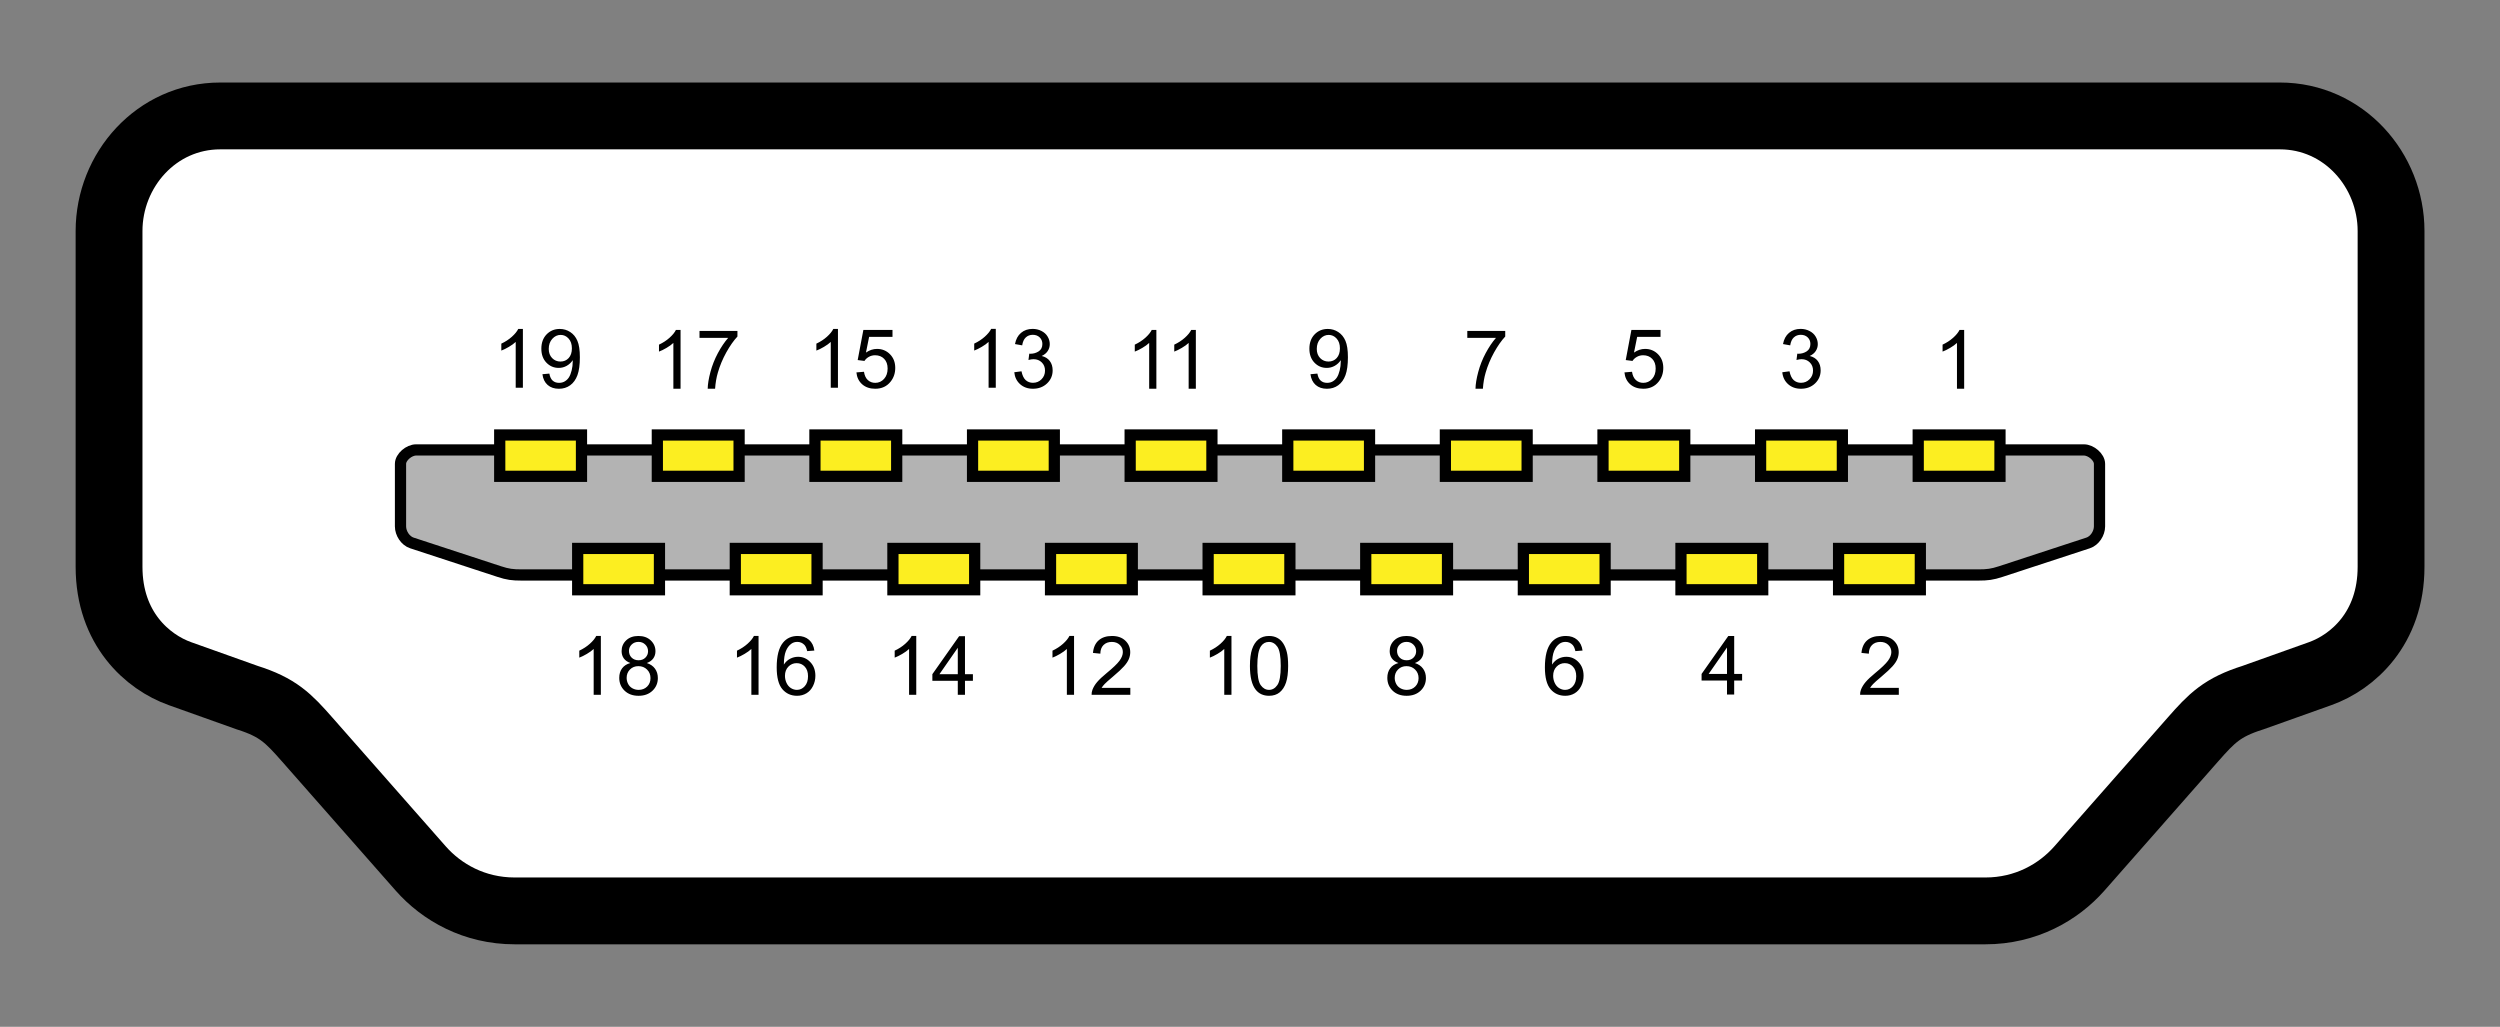 <svg width="224" height="92" xmlns="http://www.w3.org/2000/svg"><rect width="100%" height="100%" fill="#808080" stroke="none"/><path d="M19.733 10.388c-5.722 0-9.962 4.85-9.962 10.31v30.087c0 5.537 3.459 8.543 6.354 9.575l6.021 2.147c2.761.868 3.696 1.841 5.382 3.757l10.166 11.55c1.892 2.15 4.823 3.802 8.413 3.802h131.796c3.59 0 6.521-1.653 8.413-3.802l10.166-11.55c1.687-1.916 2.62-2.889 5.382-3.757l6.02-2.147c2.896-1.032 6.355-4.038 6.355-9.575V20.698c0-5.46-4.24-10.31-9.962-10.31z" fill="#fff" stroke="#000" stroke-width="5.988"/><g stroke="#000" stroke-width="1.006"><path d="M46.726 51.518c-.805 0-1.228-.054-1.993-.305l-7.83-2.566c-.587-.192-1.018-.864-1.018-1.481v-5.602c0-.618.771-1.25 1.388-1.25h149.453c.618 0 1.39.632 1.39 1.25v5.602c0 .617-.433 1.29-1.02 1.481l-7.83 2.566c-.764.25-1.187.305-1.992.305H46.726z" fill="#b3b3b3"/><g fill="#fcee21"><path d="M44.775 38.974h7.326v3.704h-7.326zM58.897 38.974h7.326v3.704h-7.326zM73.018 38.974h7.326v3.704h-7.326zM87.14 38.974h7.326v3.704H87.14zM101.262 38.974h7.326v3.704h-7.326zM115.384 38.974h7.326v3.704h-7.326zM129.506 38.974h7.326v3.704h-7.326zM143.628 38.974h7.326v3.704h-7.326zM157.75 38.974h7.326v3.704h-7.326zM171.872 38.974h7.326v3.704h-7.326zM51.761 49.139h7.326v3.704h-7.326zM65.883 49.139h7.326v3.704h-7.326zM80.005 49.139h7.326v3.704h-7.326zM94.127 49.139h7.326v3.704h-7.326zM108.248 49.139h7.326v3.704h-7.326zM122.37 49.139h7.326v3.704h-7.326zM136.492 49.139h7.326v3.704h-7.326zM150.614 49.139h7.326v3.704h-7.326zM164.736 49.139h7.326v3.704h-7.326z"/></g></g><path d="M46.851 34.743h-.644v-4.107q-.233.222-.613.444-.376.222-.676.333v-.623q.54-.254.945-.616.404-.362.573-.702h.415zM48.602 33.53l.62-.057q.078.437.3.633.222.197.57.197.297 0 .519-.136.225-.136.369-.361.143-.23.24-.616t.096-.788l-.003-.129q-.194.308-.53.501-.333.19-.724.19-.651 0-1.102-.472-.452-.473-.452-1.247 0-.798.47-1.285.472-.487 1.181-.487.512 0 .935.276.426.275.644.787.222.509.222 1.476 0 1.006-.218 1.604-.219.594-.652.906-.43.311-1.01.311-.616 0-1.006-.34-.39-.344-.469-.963zm2.64-2.317q0-.555-.298-.88-.294-.326-.71-.326-.429 0-.747.35-.32.351-.32.91 0 .501.302.816.304.312.748.312.448 0 .734-.312.29-.315.29-.87zM60.978 34.833h-.644v-4.107q-.233.222-.612.444-.376.222-.677.333v-.623q.54-.254.945-.616.405-.362.573-.702h.415zM62.676 30.271v-.62h3.398v.502q-.501.533-.996 1.418-.49.884-.759 1.819-.193.659-.247 1.443h-.662q.01-.62.243-1.497.233-.877.666-1.69.437-.816.928-1.375zM75.08 34.743h-.644v-4.107q-.233.222-.612.444-.376.222-.677.333v-.623q.54-.254.945-.616.405-.362.573-.702h.416zM76.735 33.368l.677-.057q.075.494.347.744.276.248.662.248.466 0 .788-.351t.322-.931q0-.552-.311-.87-.308-.32-.81-.32-.31 0-.561.144-.251.14-.394.365l-.606-.078.509-2.697h2.61v.616h-2.094l-.283 1.41q.472-.329.992-.329.687 0 1.16.477.472.476.472 1.224 0 .713-.415 1.232-.505.637-1.379.637-.716 0-1.17-.4-.452-.402-.516-1.064zM89.222 34.74h-.644v-4.107q-.233.222-.613.444-.376.222-.676.333v-.623q.54-.254.945-.616.405-.362.573-.702h.415zM90.88 33.354l.645-.086q.11.548.376.791.268.24.651.24.455 0 .767-.315.315-.315.315-.78 0-.444-.29-.73-.29-.29-.738-.29-.183 0-.455.07l.072-.565q.064.007.104.007.411 0 .74-.215.33-.215.33-.662 0-.355-.24-.588-.24-.232-.619-.232-.376 0-.627.236t-.322.709l-.644-.115q.118-.648.537-1.002.419-.358 1.042-.358.43 0 .791.186.362.183.551.501.194.319.194.677 0 .34-.183.62-.182.279-.54.444.465.107.723.447.258.337.258.845 0 .688-.502 1.167-.501.477-1.267.477-.691 0-1.15-.412-.454-.412-.519-1.067zM103.611 34.833h-.645v-4.107q-.232.222-.612.444-.376.222-.677.333v-.623q.541-.254.946-.616.404-.362.573-.702h.415zM107.148 34.833h-.645v-4.107q-.232.222-.612.444-.376.222-.677.333v-.623q.541-.254.946-.616.404-.362.573-.702h.415zM117.418 33.53l.62-.057q.078.437.3.633.222.197.57.197.297 0 .519-.136.225-.136.369-.361.143-.23.24-.616.096-.387.096-.788 0-.043-.004-.129-.193.308-.53.501-.333.19-.723.19-.652 0-1.103-.472-.451-.473-.451-1.247 0-.798.469-1.285.473-.487 1.182-.487.512 0 .934.276.426.275.645.787.222.509.222 1.476 0 1.006-.219 1.604-.218.594-.651.906-.43.311-1.01.311-.616 0-1.006-.34-.39-.344-.47-.963zm2.639-2.317q0-.555-.297-.88-.294-.326-.71-.326-.429 0-.748.35-.318.351-.318.91 0 .501.3.816.305.312.749.312.448 0 .734-.312.29-.315.29-.87zM131.47 30.271v-.62h3.398v.502q-.501.533-.995 1.418-.49.884-.76 1.819-.193.659-.247 1.443h-.662q.01-.62.244-1.497.232-.877.666-1.69.436-.816.927-1.375zM145.551 33.368l.677-.057q.075.494.347.744.276.248.663.248.465 0 .787-.351.323-.351.323-.931 0-.552-.312-.87-.308-.32-.81-.32-.31 0-.561.144-.251.14-.394.365l-.605-.078.508-2.697h2.61v.616h-2.094l-.283 1.41q.472-.329.992-.329.687 0 1.16.477.472.476.472 1.224 0 .713-.415 1.232-.505.637-1.378.637-.717 0-1.171-.4-.452-.402-.516-1.064zM159.694 33.354l.645-.086q.11.548.376.791.268.24.651.24.455 0 .766-.315.316-.315.316-.78 0-.444-.29-.73-.29-.29-.738-.29-.183 0-.455.07l.072-.565q.064.007.104.007.411 0 .74-.215.33-.215.33-.662 0-.355-.24-.588-.24-.232-.62-.232-.375 0-.626.236t-.322.709l-.645-.115q.119-.648.538-1.002.418-.358 1.042-.358.43 0 .79.186.363.183.552.501.194.319.194.677 0 .34-.183.62-.183.279-.54.444.465.107.723.447.257.337.257.845 0 .688-.5 1.167-.502.477-1.268.477-.691 0-1.15-.412-.455-.412-.519-1.067zM175.989 34.833h-.645v-4.107q-.232.222-.612.444-.376.222-.677.333v-.623q.541-.254.946-.616.404-.362.573-.702h.415zM53.837 62.254h-.644v-4.107q-.233.222-.613.444-.376.222-.676.333V58.3q.54-.254.945-.616.405-.362.573-.702h.415zM56.483 59.407q-.4-.147-.594-.419-.193-.272-.193-.652 0-.573.412-.963.411-.39 1.095-.39.688 0 1.107.4.419.398.419.971 0 .365-.194.638-.19.268-.58.415.484.158.734.508.254.351.254.838 0 .674-.476 1.132-.476.458-1.253.458t-1.253-.458q-.477-.462-.477-1.15 0-.512.258-.855.262-.348.741-.473zm-.128-1.092q0 .372.24.609.24.236.623.236.372 0 .608-.233.24-.236.24-.576 0-.355-.247-.595-.243-.243-.609-.243-.368 0-.612.236-.243.236-.243.566zm-.208 2.424q0 .276.129.534.132.257.39.4.258.14.555.14.462 0 .763-.297.3-.297.3-.755 0-.466-.31-.77-.309-.305-.774-.305-.455 0-.756.301-.297.3-.297.752zM67.966 62.254h-.644v-4.107q-.233.222-.612.444-.376.222-.677.333V58.3q.54-.254.945-.616.405-.362.573-.702h.415zM72.965 58.29l-.64.05q-.087-.38-.244-.551-.262-.276-.645-.276-.308 0-.54.172-.305.222-.48.648t-.183 1.214q.233-.355.57-.527.336-.171.705-.171.644 0 1.095.476.455.472.455 1.224 0 .495-.215.92-.21.423-.583.649-.373.225-.845.225-.806 0-1.314-.59-.509-.595-.509-1.956 0-1.521.562-2.212.49-.602 1.322-.602.619 0 1.013.347.397.348.476.96zm-2.632 2.263q0 .333.14.637.143.305.397.466.255.157.534.157.408 0 .702-.329t.293-.895q0-.544-.29-.856-.29-.315-.73-.315-.437 0-.741.315-.305.312-.305.82zM82.097 62.254h-.644v-4.107q-.233.222-.613.444-.376.222-.676.333V58.3q.54-.254.945-.616.405-.362.573-.702h.415zM85.818 62.254v-1.257H83.54v-.59l2.396-3.402h.526v3.401h.71v.591h-.71v1.257zm0-1.848V58.04l-1.644 2.367zM96.235 62.254h-.644v-4.107q-.233.222-.613.444-.376.222-.676.333V58.3q.54-.254.945-.616.405-.362.573-.702h.415zM101.277 61.634v.62h-3.47q-.007-.233.075-.448.133-.355.423-.698.294-.344.845-.795.856-.702 1.157-1.11.3-.412.3-.777 0-.383-.275-.645-.272-.265-.713-.265-.465 0-.745.28t-.283.773l-.662-.068q.068-.741.512-1.128.444-.39 1.192-.39.756 0 1.196.419.44.419.44 1.038 0 .315-.128.62-.129.304-.43.64-.297.337-.992.924-.58.487-.744.663-.165.172-.273.347zM110.339 62.254h-.645v-4.107q-.232.222-.612.444-.376.222-.677.333V58.3q.541-.254.946-.616.404-.362.573-.702h.415zM111.994 59.665q0-.931.19-1.497.193-.57.57-.877.379-.308.952-.308.422 0 .74.172.32.168.527.49.208.32.326.781.118.458.118 1.239 0 .924-.19 1.493-.19.566-.569.877-.376.308-.952.308-.76 0-1.193-.544-.519-.655-.519-2.134zm.662 0q0 1.293.301 1.722.305.426.749.426t.744-.43q.305-.429.305-1.718 0-1.296-.305-1.722-.3-.426-.752-.426-.444 0-.709.376-.333.48-.333 1.772zM125.303 59.407q-.401-.147-.594-.419-.194-.272-.194-.652 0-.573.412-.963t1.096-.39q.687 0 1.106.4.42.398.42.971 0 .365-.194.638-.19.268-.58.415.483.158.734.508.254.351.254.838 0 .674-.476 1.132-.477.458-1.254.458t-1.253-.458q-.476-.462-.476-1.15 0-.512.258-.855.261-.348.741-.473zm-.129-1.092q0 .372.24.609t.623.236q.372 0 .609-.233.24-.236.24-.576 0-.355-.247-.595-.244-.243-.61-.243-.368 0-.611.236t-.244.566zm-.208 2.424q0 .276.13.534.132.257.39.4.257.14.555.14.462 0 .762-.297t.301-.755q0-.466-.311-.77-.308-.305-.774-.305-.455 0-.755.301-.298.3-.298.752zM141.795 58.29l-.641.05q-.086-.38-.243-.551-.262-.276-.645-.276-.308 0-.54.172-.305.222-.48.648-.176.426-.183 1.214.233-.355.57-.527.336-.171.705-.171.644 0 1.095.476.455.472.455 1.224 0 .495-.215.92-.211.423-.583.649-.373.225-.845.225-.806 0-1.315-.59-.508-.595-.508-1.956 0-1.521.562-2.212.49-.602 1.321-.602.62 0 1.014.347.397.348.476.96zm-2.632 2.263q0 .333.14.637.143.305.397.466.255.157.534.157.408 0 .702-.329.293-.33.293-.895 0-.544-.29-.856-.29-.315-.73-.315-.437 0-.741.315-.305.312-.305.82zM154.739 62.232v-1.257h-2.277v-.59l2.395-3.402h.527v3.401h.709v.591h-.71v1.257zm0-1.848v-2.367l-1.644 2.367zM170.134 61.634v.62h-3.47q-.007-.233.075-.448.133-.355.423-.698.294-.344.845-.795.856-.702 1.157-1.11.3-.412.3-.777 0-.383-.275-.645-.272-.265-.713-.265-.465 0-.745.28t-.283.773l-.662-.068q.068-.741.512-1.128.444-.39 1.192-.39.756 0 1.196.419.44.419.44 1.038 0 .315-.128.62-.129.304-.43.64-.297.337-.992.924-.58.487-.744.663-.165.172-.273.347z"/></svg>